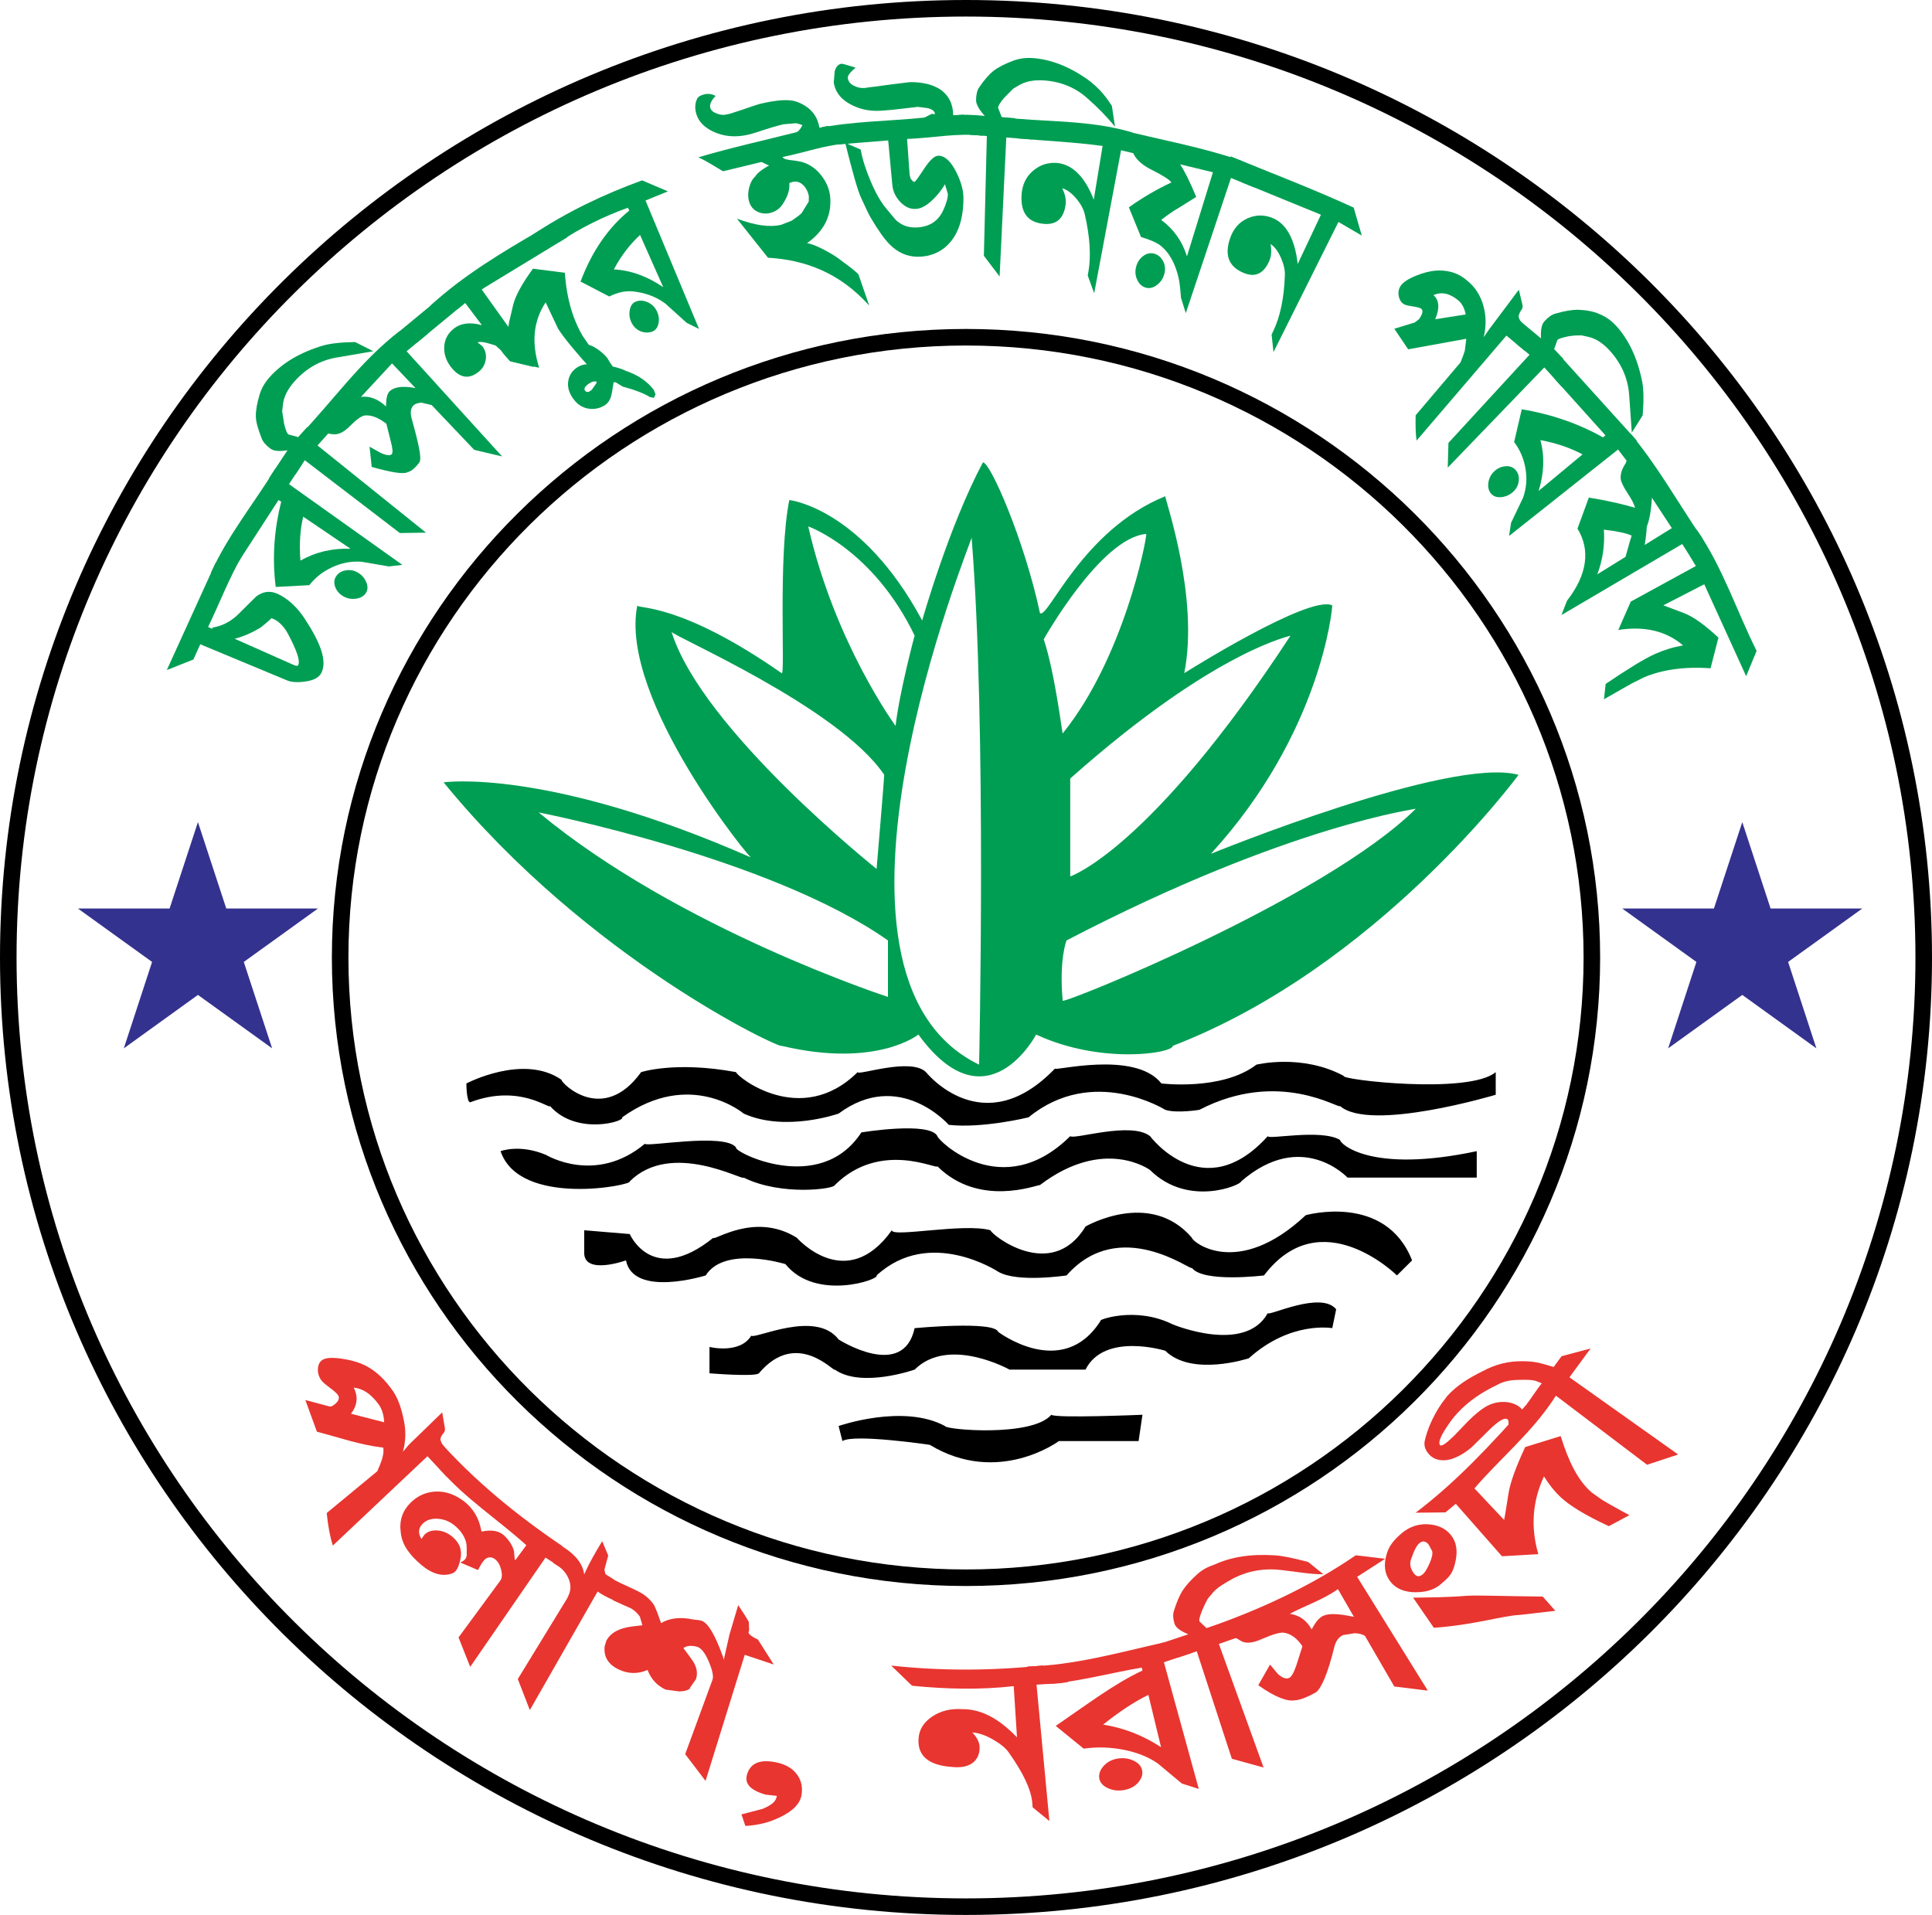 <?xml version="1.0" encoding="utf-8"?>
<!-- Generator: Adobe Illustrator 28.6.0, SVG Export Plug-In . SVG Version: 9.03 Build 54939)  -->
<svg version="1.1" id="Layer_1" xmlns="http://www.w3.org/2000/svg" xmlns:xlink="http://www.w3.org/1999/xlink" x="0px" y="0px"
	 viewBox="0 0 233.419 231.358" enable-background="new 0 0 233.419 231.358" xml:space="preserve">
<g>
	<path fill="#009E53" d="M146.29,103.16c13.309-14.549,14.671-29.56,14.671-30.017c-2.75-1.362-17.885,8.188-17.885,8.188
		c1.833-9.092-2.292-20.919-2.292-21.376c-10.101,4.095-14.225,15.005-15.142,14.104c-1.839-8.646-5.97-18.197-6.887-18.197
		c-4.129,7.736-7.34,19.098-7.34,19.098c-7.348-13.643-16.052-14.548-16.052-14.548c-1.387,6.822-0.471,21.369-0.923,20.919
		c-12.392-8.638-17.442-7.731-17.442-8.188c-2.294,11.377,14.228,31.379,13.767,30.469c-24.775-10.914-37.167-9.09-37.167-9.09
		c17.433,21.369,40.843,32.286,40.843,31.834c11.473,2.728,16.517-1.366,16.517-1.366c8.263,11.366,14.227,0,14.227,0
		c7.79,3.639,16.51,2.276,16.51,1.366c24.778-9.555,41.772-32.743,41.772-32.743C175.198,91.337,146.29,103.16,146.29,103.16z
		 M110.502,76.786c0,0-1.836,6.822-2.301,10.914c0,0-7.345-10-10.553-24.102C97.648,63.598,105.452,66.321,110.502,76.786z
		 M81.132,76.328c0,0.458,20.186,9.101,25.698,17.286c0,0.447-0.923,11.364-0.923,11.364S84.801,88.155,81.132,76.328z
		 M107.281,120.445c0,0-25.233-8.194-42.202-22.292c0,0,27.983,5.458,42.202,15.468
		C107.281,114.074,107.281,120.445,107.281,120.445z M118.291,128.629c-22.481-10.914-0.905-63.215-0.905-63.67
		C119.22,87.7,118.291,128.629,118.291,128.629z M155.925,76.786c-16.98,25.924-26.623,29.102-26.623,29.102V94.06
		C147.206,78.144,156.384,76.786,155.925,76.786z M138.493,64.505c0,0.909-2.756,15.002-10.101,24.104
		c0,0.458-0.917-7.277-2.292-11.368C126.1,77.241,132.987,64.958,138.493,64.505z M128.392,120.9
		c-0.459-5.003,0.464-7.279,0.464-7.279c27.069-14.1,42.676-15.917,42.205-15.917C160.056,108.618,128.392,121.35,128.392,120.9z"/>
	<g>
		<path d="M56.348,130.901c0,0,6.89-3.635,11.481-0.452c0,0.452,5.044,5.455,9.63-0.917c0,0,4.127-1.362,11.472,0
			c0,0.459,7.803,6.824,14.687,0c0,0.459,6.419-1.817,8.255,0c0,0,6.882,8.647,15.602-0.448c-0.458,0.448,9.63-2.276,12.844,1.817
			c0,0,7.346,0.91,11.477-2.273c0,0,5.505-1.362,10.553,1.362c-0.452,0.458,15.135,2.275,18.361-0.459v2.734
			c0,0-15.154,4.548-18.814,1.359c0,0.461-7.345-4.542-16.987,0.461c0,0-2.75,0.455-4.125,0c0,0-8.726-5.465-16.517,0.907
			c0,0-5.512,1.362-9.641,0.91c0,0-5.961-6.82-13.309-1.362c0,0-6.425,2.273-11.466,0c0,0-6.425-5.458-14.684,0.452
			c0.458,0.458-5.502,2.272-8.72-1.368c0,0.461-3.669-2.719-9.633-0.452C56.348,133.174,56.348,130.901,56.348,130.901z"/>
		<path d="M60.478,139.081c0,0,2.301-0.901,5.512,0.461c0,0,5.964,3.632,11.931-1.362c0,0.455,9.626-1.365,11.011,0.455
			c-0.461,0.446,10.101,5.907,15.136-1.82c0,0,8.265-1.362,9.188,0.452c0,0.455,7.792,8.19,16.047,0
			c0.471,0.455,7.351-1.814,9.643,0c0,0,6.428,8.645,14.225,0c0,0.455,6.429-0.91,8.727,0.455c0,0.458,3.659,4.09,16.517,1.359
			c0,0.461,0,3.195,0,3.195h-15.607c0,0-5.506-5.92-12.851,0.452c0,0.445-6.422,3.183-11.011-1.369c0,0-5.512-4.093-13.303,1.814
			c-0.458,0-7.352,2.737-12.387-2.263c0,0.448-6.887-3.189-12.389,2.263c0,0.465-6.425,1.368-11.014-0.897
			c0,0.452-8.72-4.552-13.767,0.452C76.54,143.174,62.779,145.911,60.478,139.081z"/>
		<path d="M70.582,151.366v-2.73l5.503,0.458c0,0,2.753,6.372,10.095,0.452c0,0.458,5.041-3.183,10.091,0
			c0,0,5.964,6.823,11.479-0.91c0,0.91,8.711-0.91,11.923,0c0,0.458,7.345,6.365,11.476-0.452c0,0,7.803-4.545,12.856,1.362
			c0,0.458,5.499,5.006,13.754-2.73c0,0,9.631-2.725,12.845,5.461l-1.827,1.817c0,0-9.178-9.096-16.064,0
			c0,0-7.339,0.907-8.707-0.91c0,0.462-8.726-6.368-15.148,0.91c0,0-5.97,0.907-8.255-0.448c0,0-8.269-5.462-14.694,0.448
			c0.461,0.458-7.342,3.187-11.014-1.368c0,0-7.345-2.272-9.63,1.368c0,0-8.723,2.734-9.636-1.817
			C75.626,152.276,70.582,154.094,70.582,151.366z"/>
		<path d="M85.718,162.735c0,0,3.662,0.91,5.047-1.362c0.461,0.458,7.8-3.183,10.553,0.458c0,0,7.8,4.997,9.184-1.368
			c0,0,9.634-0.914,10.099,0.452c0,0,7.791,5.913,12.386-1.366c-0.465,0,4.118-1.817,8.707,0.462c0,0,8.727,3.635,11.476-1.368
			c0,0.455,6.429-2.732,8.262-0.459l-0.471,2.279c0,0-5.035-0.914-10.082,3.641c0,0-6.874,2.272-10.095-0.913
			c0,0-7.351-2.275-9.636,2.282h-9.179c0,0-7.343-4.1-11.467,0c0,0-6.435,2.266-9.636,0c0,0.445-4.586-5.01-9.178,0.445
			c-0.461,0.452-5.97,0-5.97,0V162.735z"/>
		<path d="M101.318,172.287c0,0,7.793-2.729,12.85,0c0,0.455,10.551,1.368,12.849-1.359c0.458,0.445,11.011,0,11.011,0l-0.465,3.177
			h-9.63c0,0-7.332,5.458-15.601,0.455c0,0-9.175-1.359-10.55-0.455L101.318,172.287z"/>
	</g>
	<g>
		<path d="M116.704,191.617c-42.242,0-76.608-34.063-76.608-75.934c0-41.873,34.366-75.939,76.608-75.939
			c42.249,0,76.62,34.066,76.62,75.939C193.324,157.554,158.953,191.617,116.704,191.617z M116.704,41.744
			c-41.139,0-74.608,33.169-74.608,73.939c0,40.768,33.469,73.934,74.608,73.934c41.145,0,74.62-33.166,74.62-73.934
			C191.324,74.913,157.849,41.744,116.704,41.744z"/>
	</g>
	<g>
		<path d="M116.704,231.358C52.353,231.358,0,179.467,0,115.684C0,51.896,52.353,0,116.704,0
			c64.357,0,116.715,51.896,116.715,115.684C233.419,179.467,181.061,231.358,116.704,231.358z M116.704,2
			C53.456,2,2,52.998,2,115.684c0,62.681,51.456,113.675,114.704,113.675c63.254,0,114.715-50.994,114.715-113.675
			C231.419,52.998,179.958,2,116.704,2z"/>
	</g>
	<g>
		<g>
			<g>
				<path fill="#E83530" d="M48.788,171.59c-0.287-1.403-0.694-2.774-1.566-3.883c-1.072-1.443-2.257-2.414-3.575-2.95
					c-0.675-0.276-1.47-0.477-2.393-0.609c-1.113-0.156-1.882-0.116-2.29,0.145c-0.34,0.22-0.526,0.577-0.554,1.086
					c-0.027,0.506,0.113,0.974,0.417,1.388c0.138,0.188,0.453,0.471,0.944,0.835c0.491,0.364,0.829,0.652,1.011,0.872
					c0.319,0.402,0.159,0.835-0.479,1.294c-0.229,0.169-0.438,0.207-0.624,0.122l-2.788-0.744l1.398,3.829
					c2.764,0.723,5.173,1.586,8.023,1.928c0.061,0.421-0.001,0.91-0.185,1.484c-0.104,0.33-0.289,0.788-0.546,1.365l-6.111,5.048
					c0.165,1.601,0.419,2.919,0.736,3.936l11.438-10.797l2.371,2.536l-0.218-3.466l-0.429-0.634l-0.16-0.436
					c0.001-0.264,0.163-0.574,0.487-0.939l0.078-0.314l-0.347-2.047l-4.02,3.898l-0.727,0.86
					C49.028,174.148,49.064,172.88,48.788,171.59z M42.733,167.65c1.1,0.101,2.1,0.766,3.012,2.021
					c0.405,0.559,0.625,1.274,0.671,2.166l-4.007-1.033C43.18,169.772,43.29,168.721,42.733,167.65z"/>
				<path fill="#E83530" d="M69.074,190.219l-1.144-3.434c-5.498-3.717-10.732-7.979-15.129-12.979l0.294,3.638
					c3.049,3.56,7.04,6.115,10.495,9.244l-1.345,1.83l-0.061-0.169l-0.085-0.955c-0.168-0.646-0.554-1.262-1.16-1.852
					c-0.628-0.602-1.54-0.76-2.767-0.499l-0.047-0.235c-0.281-1.425-0.956-2.559-2.067-3.428c-1.116-0.829-2.238-1.246-3.508-1.171
					c-1.124,0.072-2.117,0.518-2.96,1.359c-0.973,0.973-1.373,2.159-1.17,3.597c0.149,1.488,1.078,2.709,2.49,3.911
					c1.34,1.117,2.613,1.457,3.789,0.992c0.407-0.16,0.705-0.7,0.907-1.607c0.27-1.111-0.044-2.04-0.957-2.8
					c-0.557-0.465-1.164-0.716-1.83-0.756c-0.664-0.041-1.191,0.141-1.574,0.555l-0.328,0.478c-0.417-0.693-0.383-1.287,0.11-1.808
					c0.437-0.465,1.052-0.679,1.822-0.641c0.771,0.038,1.466,0.313,2.095,0.835c0.747,0.621,1.207,1.318,1.389,2.103
					c0.055,0.258,0.069,0.741,0.05,1.463c-0.012,0.383-0.27,0.678-0.78,0.886l2.148,0.913c0.458-0.92,0.851-1.416,1.171-1.494
					c0.337-0.091,0.645-0.021,0.926,0.214c0.342,0.285,0.576,0.709,0.708,1.277c0.132,0.567,0.099,0.991-0.104,1.268l-5.052,6.874
					l1.408,3.559l9.097-13.202L69.074,190.219z"/>
				<path fill="#E83530" d="M68.09,186.93c-0.444-0.283-1.201-0.697-2.279-1.243l1.065,3.167l0.524,0.336
					c0.556,0.357,0.968,0.832,1.246,1.428c0.276,0.6,0.344,1.162,0.196,1.689c-0.011,0.112-0.111,0.373-0.301,0.774l-5.981,9.774
					l1.454,3.755l8.188-14.329c1.017,0.744,2.233,1.133,3.338,1.717l-1.367-3.164l-1.021-0.644l-0.13-0.556l0.461-1.694
					l-0.727-1.739c-0.866,1.416-1.521,2.593-1.957,3.541l-0.218,0.474C70.418,188.988,69.598,187.896,68.09,186.93z"/>
				<path fill="#E83530" d="M84.073,202.896c0.229-0.624,0.151-1.29-0.223-1.986c-0.14-0.258-0.579-0.86-1.286-1.796
					c0.38-0.276,0.911-0.336,1.591-0.176c0.534,0.135,1.009,0.722,1.461,1.771c0.45,1.048,0.617,1.802,0.464,2.238l-3.297,8.986
					l2.459,3.232l4.736-15.235l3.505,1.174l-1.912-3.017c-0.697-0.317-1.077-0.605-1.144-0.863c-0.018,0.06,0.009-0.028,0.083-0.261
					l-0.039-1.007c-0.27-0.496-0.705-1.174-1.282-2.031l-1.057,3.563l-0.689,3.051l-0.082-0.342
					c-0.976-2.678-1.792-4.121-2.637-4.398c-0.138-0.044-0.455-0.085-0.954-0.132c-1.543-0.333-2.84-0.189-3.901,0.427
					c-0.337-0.982-0.612-1.704-0.846-2.172c-0.485-0.722-1.131-1.275-1.952-1.67c-1.417-0.722-2.936-1.259-4.225-2.21l1.26,3.318
					c2.056,0.938,2.664,1.202,1.83,0.787c0.61,0.314,1.069,0.71,1.381,1.196l0.294,1.017c-0.615,0.066-1.033,0.116-1.245,0.147
					c-1.559,0.198-2.61,0.763-3.104,1.717l-0.202,0.644c-0.16,1.271,0.408,2.22,1.681,2.828c1.152,0.55,2.329,0.578,3.498,0.063
					c0.408,1.089,1.138,1.893,2.171,2.373l1.681,0.226c0.615-0.019,1.067-0.16,1.361-0.424l-0.143,0.047L84.073,202.896z"/>
				<path fill="#E83530" d="M93.803,217.182c-0.11,0.496-0.662,0.951-1.681,1.365l-2.541,0.662l0.472,1.394
					c1.556-0.075,2.997-0.445,4.307-1.114c1.471-0.719,2.274-1.572,2.461-2.542c0.179-0.933,0.019-1.755-0.463-2.467
					c-0.549-0.808-1.422-1.328-2.64-1.57c-1.944-0.386-3.105,0.129-3.482,1.548c-0.286,1.073,0.469,1.861,2.277,2.366
					c0.69,0.082,1.122,0.126,1.296,0.145l0.127,0.025C93.894,216.902,93.85,216.965,93.803,217.182z"/>
				<path fill="#E83530" d="M119.948,210.15c0.898,0.509,1.545,1.033,1.925,1.576c1.71,2.417,2.721,4.46,2.85,6.148l0.035,0.48
					l2.027,1.657l-1.554-16.473c1.277-0.119,2.58-0.069,3.842-0.326c-1.032-0.515-2.087-1.337-3.092-1.996
					c-6.108,0.646-12.208,0.678-18.312,0.016l2.525,2.436c4.095,0.404,8.188,0.512,12.281,0.047l0.396,6.189l-0.085-0.088
					c-2.278-2.338-4.382-3.339-6.549-3.32c-1.387-0.091-2.577,0.207-3.605,0.888c-1.026,0.682-1.591,1.576-1.657,2.685
					c-0.133,2.097,1.246,3.239,4.144,3.418c2.189,0.217,3.267-0.869,3.236-2.407c-0.01-0.565-0.308-1.155-0.878-1.771
					C118.231,209.366,119.05,209.642,119.948,210.15z"/>
				<path fill="#E83530" d="M143.932,199.724l-3.306-1.294c-5.436,1.222-10.904,2.794-16.528,2.907l3.022,2.087
					c3.647-0.37,7.213-1.331,10.826-1.949l0.088,0.354c-3.388,1.573-6.759,4.146-10.484,6.689l3.378,2.749
					c1.619-0.232,3.22-0.182,4.843,0.139c1.623,0.32,2.998,0.872,4.121,1.657l2.895,2.417l2.046,0.652l-4.212-15.305
					L143.932,199.724z M137.539,215.33c0.404-0.483,0.552-0.971,0.445-1.463c-0.109-0.515-0.477-0.907-1.092-1.178
					c-0.615-0.27-1.269-0.339-1.965-0.204c-0.672,0.133-1.206,0.433-1.614,0.904c-0.411,0.468-0.577,0.954-0.502,1.45
					c0.082,0.522,0.431,0.923,1.049,1.205c0.621,0.283,1.296,0.352,2.021,0.208C136.578,216.121,137.13,215.81,137.539,215.33z
					 M140.276,211.092c-2.166-1.418-4.486-2.335-7-2.73c1.89-1.52,3.688-2.715,5.468-3.597L140.276,211.092z"/>
				<path fill="#E83530" d="M159.893,190.2l-1.846-1.488c-1.833-0.477-3.157-0.756-4.043-0.803c-2.95-0.186-5.301,0.207-7.294,1.13
					c-0.798,0.254-1.473,0.634-2.041,1.136c-0.81,0.734-1.409,1.394-1.782,1.978c-0.374,0.581-0.723,1.406-1.061,2.479
					c-0.138,0.411-0.112,0.923,0.075,1.545c0.139,0.445,0.685,0.872,1.664,1.271l-4.42,1.478l3.171,1.334l2.275-0.756l4.237,12.988
					l3.833,1.055l-5.399-14.929l3.61-1.268c-1.105-0.276-2.285-0.798-3.391-1.199l-1.704,0.561l-0.848-0.804
					c-0.098-0.138,0.013-0.59,0.311-1.35c0.258-0.593,0.483-1.058,0.675-1.399l0.581-0.7c0.59-0.691,1.491-1.205,2.608-1.82
					c1.874-0.91,3.779-1.205,5.807-0.941C156.525,189.874,158.28,190.21,159.893,190.2z"/>
				<path fill="#E83530" d="M167.351,188.329l-3.55-0.424c-5.531,3.792-11.73,6.626-18.039,8.814l3.076,1.117l0.492,0.06
					l0.519,0.308c0.608,0.414,1.487,0.326,2.643-0.197c1.3-0.559,2.172-0.808,2.614-0.751c0.857,0.126,1.61,0.675,2.248,1.646
					l-0.693,2.178c-0.311,0.954-0.619,1.504-0.904,1.639c-0.358,0.173-0.819,0.013-1.372-0.483l-0.944-1.124l-1.419,2.489
					c2.122,1.528,3.568,1.975,4.392,1.824c0.414,0.006,1.017-0.183,1.805-0.559l0.725-0.376c0.65-0.402,1.476-2.26,2.251-5.462
					c0.176-0.732,0.527-1.224,1.064-1.482l1.41-0.226c0.564,0.021,0.985,0.135,1.255,0.345l3.531,6.093l4.049,0.499l-8.54-13.751
					L167.351,188.329z M155.832,194.971c1.927-1.014,4.027-1.707,5.814-2.976l1.936,3.35c-1.701-0.355-2.957-0.474-3.726-0.122
					c-0.408,0.194-0.785,0.596-1.143,1.218l-0.248,0.42C157.887,195.774,157,195.15,155.832,194.971z"/>
				<path fill="#E83530" d="M175.27,185.429c-0.655-0.791-1.585-1.211-2.759-1.271s-2.216,0.292-3.157,1.079
					c-0.895,0.77-1.602,1.545-1.874,2.712c-0.299,1.137-0.186,2.125,0.367,2.947c0.571,0.86,1.479,1.353,2.749,1.463
					c1.24,0.069,2.546-0.119,3.541-1.02c0.543-0.449,0.917-0.826,1.117-1.124c0.295-0.43,0.515-1.058,0.653-1.88
					C176.109,187.14,175.889,186.179,175.27,185.429z M187.914,194.613l-1.528-1.72c-4.909-0.048-7.869-0.183-9.213-0.092
					c-2.316,0.191-4.501,0.191-6.444,0.224l2.505,3.641c5.092-0.377,8.287-1.469,10.399-1.557L187.914,194.613z M172.618,186.631
					l0.421,0.788c0.069,0.336-0.044,0.842-0.352,1.525c-0.308,0.682-0.602,1.181-0.96,1.375c-0.34,0.22-0.653,0.132-0.933-0.261
					c-0.411-0.571-0.512-1.14-0.305-1.698c0.37-1.079,0.722-1.808,1.186-2.043C172.009,186.144,172.323,186.251,172.618,186.631z"/>
				<path fill="#E83530" d="M178.136,179.823c3.145-3.647,6.943-6.749,9.58-10.816l-3.428,0.854
					c-4.112,4.604-8.306,9.162-13.256,12.9l3.601-0.037l1.252-1.039l5.578,6.337l4.392-0.257c-0.938-3.246-0.723-6.366,0.684-9.392
					c0.615,0.995,1.309,1.861,2.094,2.586c1.042,0.958,2.929,2.129,5.744,3.428l2.486-1.331l-0.537-0.285
					c-1.836-0.998-2.816-1.579-2.97-1.708l-1.051-0.743c-1.67-1.454-2.781-3.711-3.748-6.818l-4.284,1.325
					c-1.13,2.404-1.817,4.307-2.025,5.646l-0.401,2.505l-0.126,0.656L178.136,179.823z"/>
				<path fill="#E83530" d="M192.173,162.917l-3.51,0.939l-0.954,1.303l-1.143-0.339c-0.794-0.251-1.673-0.367-2.624-0.361
					c-1.688-0.021-3.283,0.374-4.787,1.19c-1.56,0.771-3.088,1.666-4.3,3.007l-0.672,0.892c-1.171,1.71-1.767,3.302-2.043,4.507
					c-0.132,0.578,0.044,1.137,0.533,1.676c0.559,0.615,1.45,0.86,2.567,0.584c0.829-0.241,1.683-0.728,2.556-1.456
					c1.042-1.023,1.764-1.739,2.166-2.135c1.13-1.11,1.864-1.519,2.203-1.224c0.15,0.132,0.129,0.854-0.095,2.188l2.48-2.627
					l-0.835-0.977c-0.547-0.455-1.234-0.693-2.028-0.706c-0.791-0.013-1.538,0.188-2.241,0.609c-0.58,0.348-1.268,0.916-2.065,1.704
					l-1.688,1.761c-0.967,0.944-1.531,1.331-1.701,1.148c-0.241-0.251-0.019-0.923,0.666-1.986c0.495-0.775,0.963-1.397,1.406-1.868
					c1.381-1.5,3.007-2.561,4.749-3.39c0.643-0.377,1.406-0.584,2.288-0.628c1.268-0.059,2.121-0.024,2.529,0.139l0.641,0.257
					c-1.029,1.312-1.858,2.797-3.051,3.974l3.572-0.822l1.198-1.65l11.005,8.343l3.758-1.24l-13.137-9.328L192.173,162.917z"/>
			</g>
		</g>
	</g>
	<g>
		<g>
			<g>
				<path fill="#009E53" d="M29.32,67.035l-3.261,0.945l-5.906,12.974l3.209-1.271l0.833-1.844l10.482,4.363
					c0.534,0.223,1.254,0.266,2.155,0.146c1.078-0.143,1.748-0.504,2.024-1.109c0.64-1.403-0.069-3.47-2.006-6.436
					c-0.844-1.295-1.847-2.284-3.032-2.922c-1.015-0.549-1.966-0.496-2.864,0.182c-1.026,1.012-1.801,1.786-2.318,2.297
					c-0.884,0.804-1.869,1.29-2.957,1.459l-0.035,0.154l-0.088-0.039l-0.118-0.052l-0.295-0.132
					C26.544,72.85,27.687,69.804,29.32,67.035z M33.122,74.821c0.689,0.344,1.262,0.972,1.727,1.861
					c1.017,1.948,1.428,3.133,1.186,3.663c-0.06,0.133-0.235,0.133-0.53,0.003l-7.157-3.177c0.98-0.24,2.017-0.686,3.109-1.328
					c0.582-0.454,1.028-0.835,1.337-1.155L33.122,74.821z"/>
				<path fill="#009E53" d="M36.522,56.054l-3.266,0.578c-2.583,4.209-5.76,8.092-7.784,12.617l3.139-1.061l5.043-7.781l0.318,0.217
					c-0.799,3.166-1.125,6.608-0.661,10.288l4.062-0.214c0.707-0.917,1.634-1.649,2.774-2.173c1.136-0.524,2.304-0.743,3.501-0.659
					l3.345,0.571l1.616-0.195l-13.694-9.749L36.522,56.054z M44.277,70.395c-0.184-0.482-0.499-0.869-0.949-1.161
					c-0.468-0.303-0.97-0.415-1.513-0.331c-0.542,0.083-0.945,0.326-1.205,0.722c-0.25,0.38-0.289,0.81-0.115,1.284
					c0.176,0.474,0.495,0.845,0.956,1.118c0.478,0.284,0.996,0.384,1.547,0.308c0.552-0.077,0.949-0.3,1.197-0.678
					C44.434,71.294,44.46,70.875,44.277,70.395z M42.347,66.297c-2.257-0.071-4.281,0.419-6.049,1.439
					c-0.16-1.941-0.041-3.727,0.334-5.313L42.347,66.297z"/>
				<path fill="#009E53" d="M45.098,42.436l-2.191-1.111c-1.754,0.027-3.065,0.184-3.894,0.428c-2.756,0.816-4.94,2.127-6.441,3.817
					c-0.571,0.642-0.973,1.337-1.201,2.08c-0.322,1.072-0.471,1.946-0.46,2.628c-0.012,0.663,0.289,1.618,0.702,2.69
					c0.159,0.418,0.513,0.829,1.061,1.237c0.394,0.295,1.086,0.353,2.061,0.194l-2.271,3.431l3.243-0.538l1.116-1.689L48.309,64.4
					l3.156-0.047L38.362,53.82l2.134-2.392l-3.409,0.201l-1.05,1.184l-1.174-0.32c-0.164-0.074-0.344-0.498-0.535-1.282
					l-0.237-1.525l0.104-0.89c0.112-0.899,0.584-1.817,1.41-2.74c1.354-1.516,3.015-2.48,4.926-2.836L45.098,42.436z"/>
				<path fill="#009E53" d="M51.722,40.286l-3.385-0.323c-4.744,3.588-8.17,8.561-12.271,12.817l3.095-0.267l0.419-0.135
					l0.571,0.077c0.673,0.11,1.367-0.206,2.091-0.95c0.821-0.821,1.428-1.255,1.82-1.307c0.774-0.086,1.645,0.248,2.618,0.998
					l0.521,2.078c0.237,0.897,0.284,1.423,0.132,1.593c-0.19,0.213-0.634,0.163-1.335-0.145l-1.35-0.755l0.262,2.449
					c2.414,0.675,3.843,0.909,4.358,0.621c0.317-0.066,0.673-0.317,1.067-0.756l0.345-0.435c0.286-0.446-0.074-2.144-0.936-5.244
					c-0.196-0.708-0.14-1.235,0.16-1.569c0.209-0.23,0.553-0.361,1.03-0.381l1.215,0.286l5.141,5.41l3.373,0.799L49.125,42.439
					L51.722,40.286z M43.618,47.948l3.746-4.044l2.833,2.982c-1.69-0.322-2.663-0.08-3.142,0.405
					c-0.243,0.269-0.378,0.73-0.401,1.376l-0.019,0.441C45.683,48.213,44.682,47.82,43.618,47.948z"/>
				<path fill="#009E53" d="M58.775,41.42c0.122,0.038,0.486,0.141,1.084,0.314l0.632,0.56l0.135,0.181l0.233,0.308l0.741,0.848
					l2.908,0.715l-6.695-9.568l-0.063,0.544l0.973-0.758l-3.291-0.455l-8.438,6.97l3.368,0.333l5.833-4.815l2.031,2.695
					c-1.433-0.413-2.597-0.251-3.456,0.457c-0.721,0.595-1.094,1.357-1.105,2.272c-0.011,0.917,0.32,1.753,0.978,2.519
					c1.013,1.174,2.092,1.285,3.241,0.337c0.442-0.366,0.708-0.843,0.803-1.439c0.094-0.593-0.045-1.139-0.428-1.632l-0.573-0.446
					C57.917,41.282,58.281,41.301,58.775,41.42z"/>
				<path fill="#009E53" d="M58.19,34.964l10.412-6.337l-3.246-0.868c-4.726,2.732-9.402,5.532-13.439,9.241l3.352,0.361
					l1.048-0.862l5.382,7.165l3.44,0.768c-0.979-3.12-0.668-5.702,0.785-7.899l1.504,3.18c0.805,1.265,2.323,3.051,4.471,5.41
					l1.902-0.016l-0.401-0.513c-1.331-1.695-2.065-2.626-2.175-2.809l-0.771-1.108c-1.196-1.974-1.987-4.517-2.21-7.723
					l-3.853-0.491c-1.34,1.829-2.124,3.288-2.398,4.399l-0.481,2.051l-0.092,0.574L58.19,34.964z"/>
				<path fill="#009E53" d="M75.64,44.818c-0.406-0.206-0.938-0.385-1.601-0.535l-0.337-0.471l-0.276-0.473
					c-0.268-0.386-0.691-0.782-1.277-1.18c-0.659-0.452-1.141-0.588-1.433-0.415l-0.191,0.456c0.147,0.238,0.556,0.838,1.218,1.8
					c-0.802-0.062-1.439,0.045-1.896,0.319c-0.702,0.417-1.108,1.021-1.204,1.8c-0.096,0.78,0.178,1.54,0.799,2.293
					c0.487,0.584,1.099,0.91,1.827,0.98c0.62,0.058,1.197-0.071,1.737-0.391c0.413-0.244,0.69-0.637,0.843-1.184
					c0.066-0.243,0.154-0.778,0.281-1.615c0.116-0.071,0.295-0.017,0.539,0.16c0.344,0.215,0.527,0.33,0.552,0.34
					c1.568,0.422,2.655,0.858,3.312,1.281l0.485,0.079l0.179-0.429L78.989,47.1C78.202,46.079,77.1,45.311,75.64,44.818z
					 M72.106,46.132l-0.094,0.234l-0.529,0.741c-0.362,0.314-0.636,0.334-0.818,0.06c-0.146-0.221,0.014-0.494,0.48-0.817
					C71.533,46.093,71.854,46.02,72.106,46.132z"/>
				<path fill="#009E53" d="M80.692,23.121l-3.117-1.33c-4.665,1.703-9.115,3.827-13.251,6.584l3.275,0.849
					c2.585-1.719,5.35-3.075,8.27-4.129l0.157,0.353c-2.478,2-4.501,4.872-5.885,8.571l3.472,1.803
					c1.025-0.513,2.12-0.8,3.415-0.534c1.262,0.201,2.384,0.669,3.368,1.397l2.563,2.316l1.497,0.741L77.99,24.226L80.692,23.121z
					 M79.555,39.09c0.105-0.491,0.045-0.982-0.182-1.467c-0.237-0.504-0.607-0.873-1.119-1.105c-0.512-0.23-0.989-0.256-1.428-0.079
					c-0.435,0.147-0.664,0.553-0.75,1.077c-0.086,0.527-0.003,1.026,0.243,1.502c0.257,0.496,0.632,0.836,1.122,1.026
					c0.482,0.173,0.924,0.171,1.356,0.025C79.198,39.906,79.449,39.582,79.555,39.09z M80.13,34.695
					c-1.896-1.296-3.914-2.045-5.965-2.145c0.899-1.711,1.988-3.07,3.164-4.166L80.13,34.695z"/>
				<path fill="#009E53" d="M84.147,13.829c0.273,0.873,0.95,1.558,2.002,2.065c1.312,0.619,2.745,0.739,4.34,0.356
					c0.228-0.055,0.595-0.163,1.104-0.326c1.257-0.422,2.275-0.724,3.044-0.906l1.541-0.132c0.477,0.11,0.731,0.195,0.763,0.252
					l-0.048,0.077c-0.187,0.377-0.397,0.626-0.629,0.747c-3.969,1.004-7.979,1.885-11.89,3.046c0.972,0.427,2.01,1.125,2.985,1.684
					l4.653-1.123c0.536,0.269,0.843,0.415,0.934,0.437c-0.044-0.011-0.259,0.107-0.639,0.352c-0.545,0.352-0.893,0.667-1.05,0.946
					c-0.354,0.327-0.605,0.789-0.751,1.384c-0.147,0.598-0.147,1.142-0.008,1.637c0.162,0.576,0.491,0.987,0.981,1.232
					c0.491,0.247,1.006,0.306,1.55,0.176c0.675-0.162,1.19-0.527,1.554-1.098c0.589-0.889,0.857-1.733,0.782-2.528l0.372-0.121
					c0.483-0.116,0.912,0.001,1.277,0.354c0.366,0.354,0.601,0.802,0.711,1.348l-0.014,0.663l-0.857,1.393
					c-0.191,0.201-0.596,0.505-1.202,0.915l-1.257,0.497c-1.403,0.336-3.152,0.08-5.356-0.733l3.746,4.713
					c4.495,0.262,8.662,1.81,12.233,5.786l-1.307-3.791c-0.8-0.763-1.576-1.259-2.394-1.897c-0.455-0.328-1.078-0.705-1.882-1.127
					c-0.921-0.46-1.577-0.698-1.938-0.722c2.002-1.405,2.965-3.231,2.817-5.46c-0.072-1.08-0.508-2.097-1.35-3.04
					c-0.537-0.598-1.171-1.018-1.904-1.263c-0.311-0.103-0.839-0.198-1.591-0.283c-0.513-0.053-0.825-0.176-0.932-0.372
					c2.723-0.52,5.368-1.558,8.158-1.632l-2.68-2.131L99,15.442c-0.242-1.525-1.157-2.586-2.803-3.17
					c-0.858-0.304-2.336-0.213-4.41,0.283c-0.151,0.036-0.876,0.274-2.164,0.72c-1.104,0.378-1.722,0.563-1.86,0.553
					c-0.316,0.099-0.692,0.064-1.141-0.099c-0.447-0.163-0.716-0.388-0.8-0.673c-0.121-0.406,0.086-0.896,0.634-1.467
					c-0.441-0.242-0.904-0.305-1.382-0.185c-0.457,0.113-0.743,0.293-0.854,0.54C83.952,12.512,83.928,13.141,84.147,13.829z"/>
				<path fill="#009E53" d="M103.149,10.352c-0.427-0.22-0.667-0.529-0.72-0.927c-0.036-0.273,0.273-0.694,0.943-1.26
					c-1.041-0.315-1.603-0.469-1.668-0.465c-0.41,0.036-0.698,0.345-0.863,0.929l-0.108,1.335c0.179,1.207,0.934,2.121,2.23,2.75
					c1.091,0.542,2.282,0.759,3.602,0.654c0.107-0.009,0.501-0.041,1.182-0.094l3.156-0.362l1.226,0.158
					c0.562,0.168,0.835,0.41,0.825,0.724l-0.381-0.035l-0.899,0.449c-4.362,0.451-8.797,0.422-13.089,1.331l2.596,1.923l6.128-0.497
					l0.499,5.384l0.719-0.056l0.013,0.149l-0.041-0.125c-0.141-0.417-0.276-0.622-0.401-0.612c-0.105,0.008-0.203,0.225-0.289,0.645
					c0.074,0.79,0.407,1.482,0.986,2.077c0.577,0.596,1.199,0.866,1.879,0.813c0.471-0.038,0.941-0.234,1.42-0.595
					c0.824-0.645,1.514-1.44,2.075-2.384l0.347,1.163c0.013,0.513-0.184,1.182-0.569,2.006c-0.584,1.248-1.579,1.927-3.023,2.042
					c-1.062,0.085-1.938-0.201-2.651-0.854l-0.315-0.363l-0.833-0.998c-0.691-0.804-1.336-1.934-1.945-3.387
					c-0.574-1.348-0.981-2.615-1.193-3.798l-1.872-0.813c0.887,3.556,1.511,5.774,1.919,6.643c0.603,1.306,0.973,2.094,1.139,2.36
					c0.909,1.542,1.681,2.643,2.348,3.301c0.949,0.938,2.027,1.425,3.269,1.457c1.205,0.012,2.236-0.298,3.125-0.931
					c1.631-1.188,2.489-3.244,2.486-6.162c-0.003-0.943-0.29-2.003-0.891-3.181c-0.683-1.344-1.436-1.984-2.214-1.924
					c-0.421,0.031-0.987,0.564-1.666,1.593c-0.676,1.03-1.048,1.547-1.146,1.556l-0.147-0.022l-0.319-0.361l-0.121-0.474
					l-0.305-4.327c3.042-0.105,6.082-0.76,9.122-0.389l-2.318-2.536l-1.229,0.088c-0.021-1.383-0.535-2.434-1.577-3.147
					c-0.909-0.595-2.133-0.89-3.652-0.88l-2.588,0.319c-1.174,0.173-1.946,0.274-2.318,0.306l-0.488,0.074l-0.099,0.009
					C104.006,10.665,103.576,10.572,103.149,10.352z"/>
				<path fill="#009E53" d="M134.716,15.321l-0.38-2.52c-1.02-1.624-1.939-2.411-2.621-2.966c-2.281-1.697-4.626-2.642-6.874-2.816
					c-0.856-0.066-1.653,0.035-2.389,0.302c-1.055,0.392-1.849,0.802-2.395,1.222c-0.543,0.421-1.133,1.091-1.755,2.009
					c-0.244,0.347-0.368,0.861-0.376,1.544c-0.007,0.493,0.352,1.127,1.048,1.907c-1.363-0.138-2.728-0.207-4.093-0.033
					c0.795,0.778,1.572,1.417,2.332,2.315l2.015,0.149l-0.36,14.465l1.902,2.505l0.807-16.791l3.191,0.246l-2.172-2.584l-1.575-0.12
					l-0.431-1.128c-0.034-0.174,0.201-0.574,0.723-1.201l1.095-1.111l0.779-0.455c0.794-0.455,1.813-0.634,3.044-0.537
					c2.024,0.16,3.779,0.899,5.195,2.201C132.576,12.932,133.677,14.036,134.716,15.321z"/>
				<path fill="#009E53" d="M129.986,23.937c0.556,0.644,0.904,1.27,1.055,1.882c0.672,2.825,0.77,5.209,0.465,6.963l-0.088,0.507
					l0.778,2.139l3.246-17.271l3.176,0.752l-1.877-2.921c-5.194-1.561-10.678-1.208-16.008-1.855l2.216,2.585
					c3.422,0.305,6.868,0.45,10.265,0.915l-1.07,6.498l-0.041-0.107c-1.117-2.852-2.662-4.165-4.382-4.338
					c-1.105-0.086-2.091,0.233-2.926,0.959c-0.841,0.727-1.287,1.678-1.368,2.849c-0.15,2.217,0.76,3.404,2.74,3.556
					c1.497,0.115,2.357-0.666,2.577-2.342c0.075-0.595-0.057-1.247-0.411-1.961C128.876,22.895,129.434,23.293,129.986,23.937z"/>
				<path fill="#009E53" d="M151.515,22.633l-1.456-3.185c-4.843-1.692-9.956-2.565-14.932-3.837l1.771,2.858
					c0.342,0.807,1.13,1.511,2.367,2.112c1.321,0.668,2.071,1.157,2.26,1.466c-1.727,0.799-3.446,1.799-5.139,3.001l1.466,3.587
					c1.073,0.322,1.827,0.645,2.26,0.967c1.118,0.838,1.905,2.213,2.311,4.105c0.082,0.393,0.176,1.149,0.258,2.263l0.583,1.866
					l5.459-16.334L151.515,22.633z M139.786,34.426c0.434-0.33,0.729-0.763,0.879-1.303c0.16-0.559,0.113-1.083-0.147-1.577
					c-0.261-0.491-0.638-0.797-1.117-0.912c-0.465-0.11-0.91,0-1.328,0.333c-0.421,0.333-0.69,0.771-0.822,1.315
					c-0.138,0.565-0.075,1.094,0.176,1.585c0.248,0.493,0.6,0.791,1.058,0.899C138.925,34.87,139.359,34.755,139.786,34.426z
					 M143.405,30.97c-0.562-1.822-1.61-3.292-3.117-4.401c0.917-0.705,1.589-1.161,1.99-1.373l2.248-1.408
					c-0.823-1.979-1.507-3.299-1.953-3.935l3.971,0.959L143.405,30.97z"/>
				<path fill="#009E53" d="M154.754,31.139c0.349,0.789,0.506,1.502,0.48,2.138c-0.097,2.85-0.603,5.053-1.381,6.675l-0.223,0.464
					l0.229,2.126l7.848-15.726l2.818,1.645l-0.976-3.377c-4.881-2.248-9.938-4.166-14.916-6.212l1.403,3.161l9.555,3.908
					l-2.807,5.958l-0.013-0.108c-0.342-2.947-1.403-4.792-3.007-5.446c-1.026-0.421-2.05-0.41-3.045,0.036
					c-0.995,0.445-1.679,1.227-2.078,2.332c-0.746,2.094-0.203,3.517,1.633,4.267c1.388,0.57,2.417,0.077,3.089-1.477
					c0.231-0.549,0.288-1.221,0.144-2.02C153.986,29.794,154.407,30.348,154.754,31.139z"/>
				<path fill="#009E53" d="M179.241,37.023c-0.348-1.309-1.023-2.36-1.996-3.128c-1.186-1.047-2.599-1.306-3.898-1.189
					c-0.672,0.069-1.425,0.267-2.247,0.595c-0.992,0.4-1.613,0.826-1.89,1.257c-0.232,0.361-0.302,0.769-0.214,1.221
					c0.088,0.452,0.299,0.778,0.638,0.982c0.153,0.091,0.474,0.171,0.963,0.242c0.49,0.069,0.835,0.154,1.036,0.248
					c0.355,0.188,0.292,0.625-0.188,1.309l-0.515,0.398l-2.474,0.761l1.677,2.484l7.019-1.276l-0.176,1.438
					c-0.101,0.337-0.27,0.808-0.516,1.411l-5.427,6.401c-0.028,1.311,0.003,2.321,0.116,3.053l10.852-12.684l2.24,1.858l-0.176-3.19
					l-0.43-0.52l-0.163-0.389c-0.006-0.254,0.138-0.592,0.437-1.012l0.062-0.323l-0.468-1.967l-3.565,4.755l-0.682,0.979
					C179.568,39.468,179.561,38.23,179.241,37.023z M173.183,35.659c1.029-0.457,2.003-0.19,3.001,0.629
					c0.442,0.364,0.747,0.935,0.9,1.704l-3.691,0.579C173.923,37.372,173.936,36.279,173.183,35.659z"/>
				<path fill="#009E53" d="M197.151,52.273l1.312-2.092c0.147-1.764,0.119-3.095-0.038-3.95c-0.54-2.846-1.619-5.164-3.139-6.835
					c-0.581-0.636-1.227-1.106-1.936-1.406c-0.992-0.464-1.999-0.53-2.696-0.566c-0.719-0.006-1.642,0.147-2.756,0.471
					c-0.427,0.118-0.866,0.432-1.321,0.941c-0.33,0.366-0.455,1.053-0.393,2.048l-3.164-2.624l0.217,3.308l1.557,1.29l-9.796,10.649
					l-0.085,2.988l11.667-12.103l2.147,2.377l0.138-3.438l-1.102-1.13l0.386-1.101c0.085-0.15,0.54-0.312,1.381-0.475
					c0.669-0.112,1.149-0.108,1.545-0.108l0.866,0.191c0.879,0.201,1.738,0.764,2.567,1.681c1.365,1.508,2.153,3.269,2.316,5.222
					L197.151,52.273z"/>
				<path fill="#009E53" d="M197.258,56.623l0.489-3.398l-9.95-10.999l-0.028,3.479l6.196,6.893l-0.298,0.246
					c-2.851-1.618-6.171-2.792-9.812-3.396l-0.923,3.963c0.703,0.913,1.168,1.993,1.375,3.214c0.207,1.223,0.107,2.392-0.295,3.509
					l-1.45,3.031l-0.242,1.59l13.171-10.446L197.258,56.623z M181.369,60.063c0.521-0.047,0.986-0.245,1.391-0.596
					c0.421-0.364,0.666-0.813,0.729-1.351c0.066-0.539-0.065-0.987-0.38-1.339c-0.308-0.339-0.716-0.49-1.224-0.449
					c-0.509,0.041-0.958,0.248-1.351,0.613c-0.404,0.381-0.64,0.848-0.715,1.392c-0.072,0.546,0.037,0.982,0.342,1.32
					C180.45,59.977,180.851,60.112,181.369,60.063z M185.889,59.313c0.672-2.13,0.737-4.188,0.22-6.143
					c1.936,0.364,3.647,0.953,5.088,1.729L185.889,59.313z"/>
				<path fill="#009E53" d="M204.785,68.17l0.873-3.146c-2.892-4.222-5.399-8.754-8.689-12.67l-0.295,2.466l-0.031,0.298
					l-0.063,0.361l-0.153,0.464c-0.468,0.69-0.672,1.328-0.618,1.917c0.044,0.373,0.32,0.948,0.835,1.731
					c0.518,0.783,0.812,1.369,0.888,1.756c-1.466-0.435-3.336-0.867-5.571-1.232l-1.375,3.752c1.573,2.562,1.202,5.546-1.268,8.718
					l-0.666,1.722l14.593-8.581L204.785,68.17z M192.98,69.389c0.662-1.754,0.926-3.56,0.794-5.399
					c1.604,0.181,2.73,0.435,3.349,0.712c0.004,0.046-0.059,0.262-0.191,0.648l-0.539,1.924L192.98,69.389z M198.711,65.837
					c0.141-0.875,0.223-1.612,0.248-2.199c0.326-0.829,0.54-1.99,0.618-3.506l2.41,3.674L198.711,65.837z"/>
				<path fill="#009E53" d="M205.902,70.588l5.064,11.108l1.262-3.054c-2.427-4.875-4.128-10.162-7.241-14.655l-0.772,3.224
					l0.672,1.175l-7.862,4.297l-1.507,3.426c3.189-0.498,5.804,0.132,7.825,1.866c-1.222,0.216-2.345,0.566-3.378,1.031
					c-1.368,0.612-3.346,1.851-5.973,3.624l-0.204,1.855l0.562-0.322c1.861-1.064,2.885-1.652,3.079-1.734l1.209-0.602
					c2.125-0.895,4.78-1.316,8.025-1.087l0.954-3.702c-1.676-1.565-3.051-2.535-4.137-2.955l-2.003-0.753l-0.515-0.198
					L205.902,70.588z"/>
			</g>
		</g>
	</g>
	<polygon fill="#34328F" points="23.914,99.323 27.338,109.766 38.415,109.766 29.454,116.218 32.878,126.657 23.914,120.204 
		14.959,126.657 18.374,116.218 9.416,109.766 20.489,109.766 	"/>
	<polygon fill="#34328F" points="210.498,99.323 213.918,109.766 224.993,109.766 216.035,116.218 219.45,126.657 210.498,120.204 
		201.54,126.657 204.955,116.218 195.997,109.766 207.07,109.766 	"/>
</g>
</svg>
